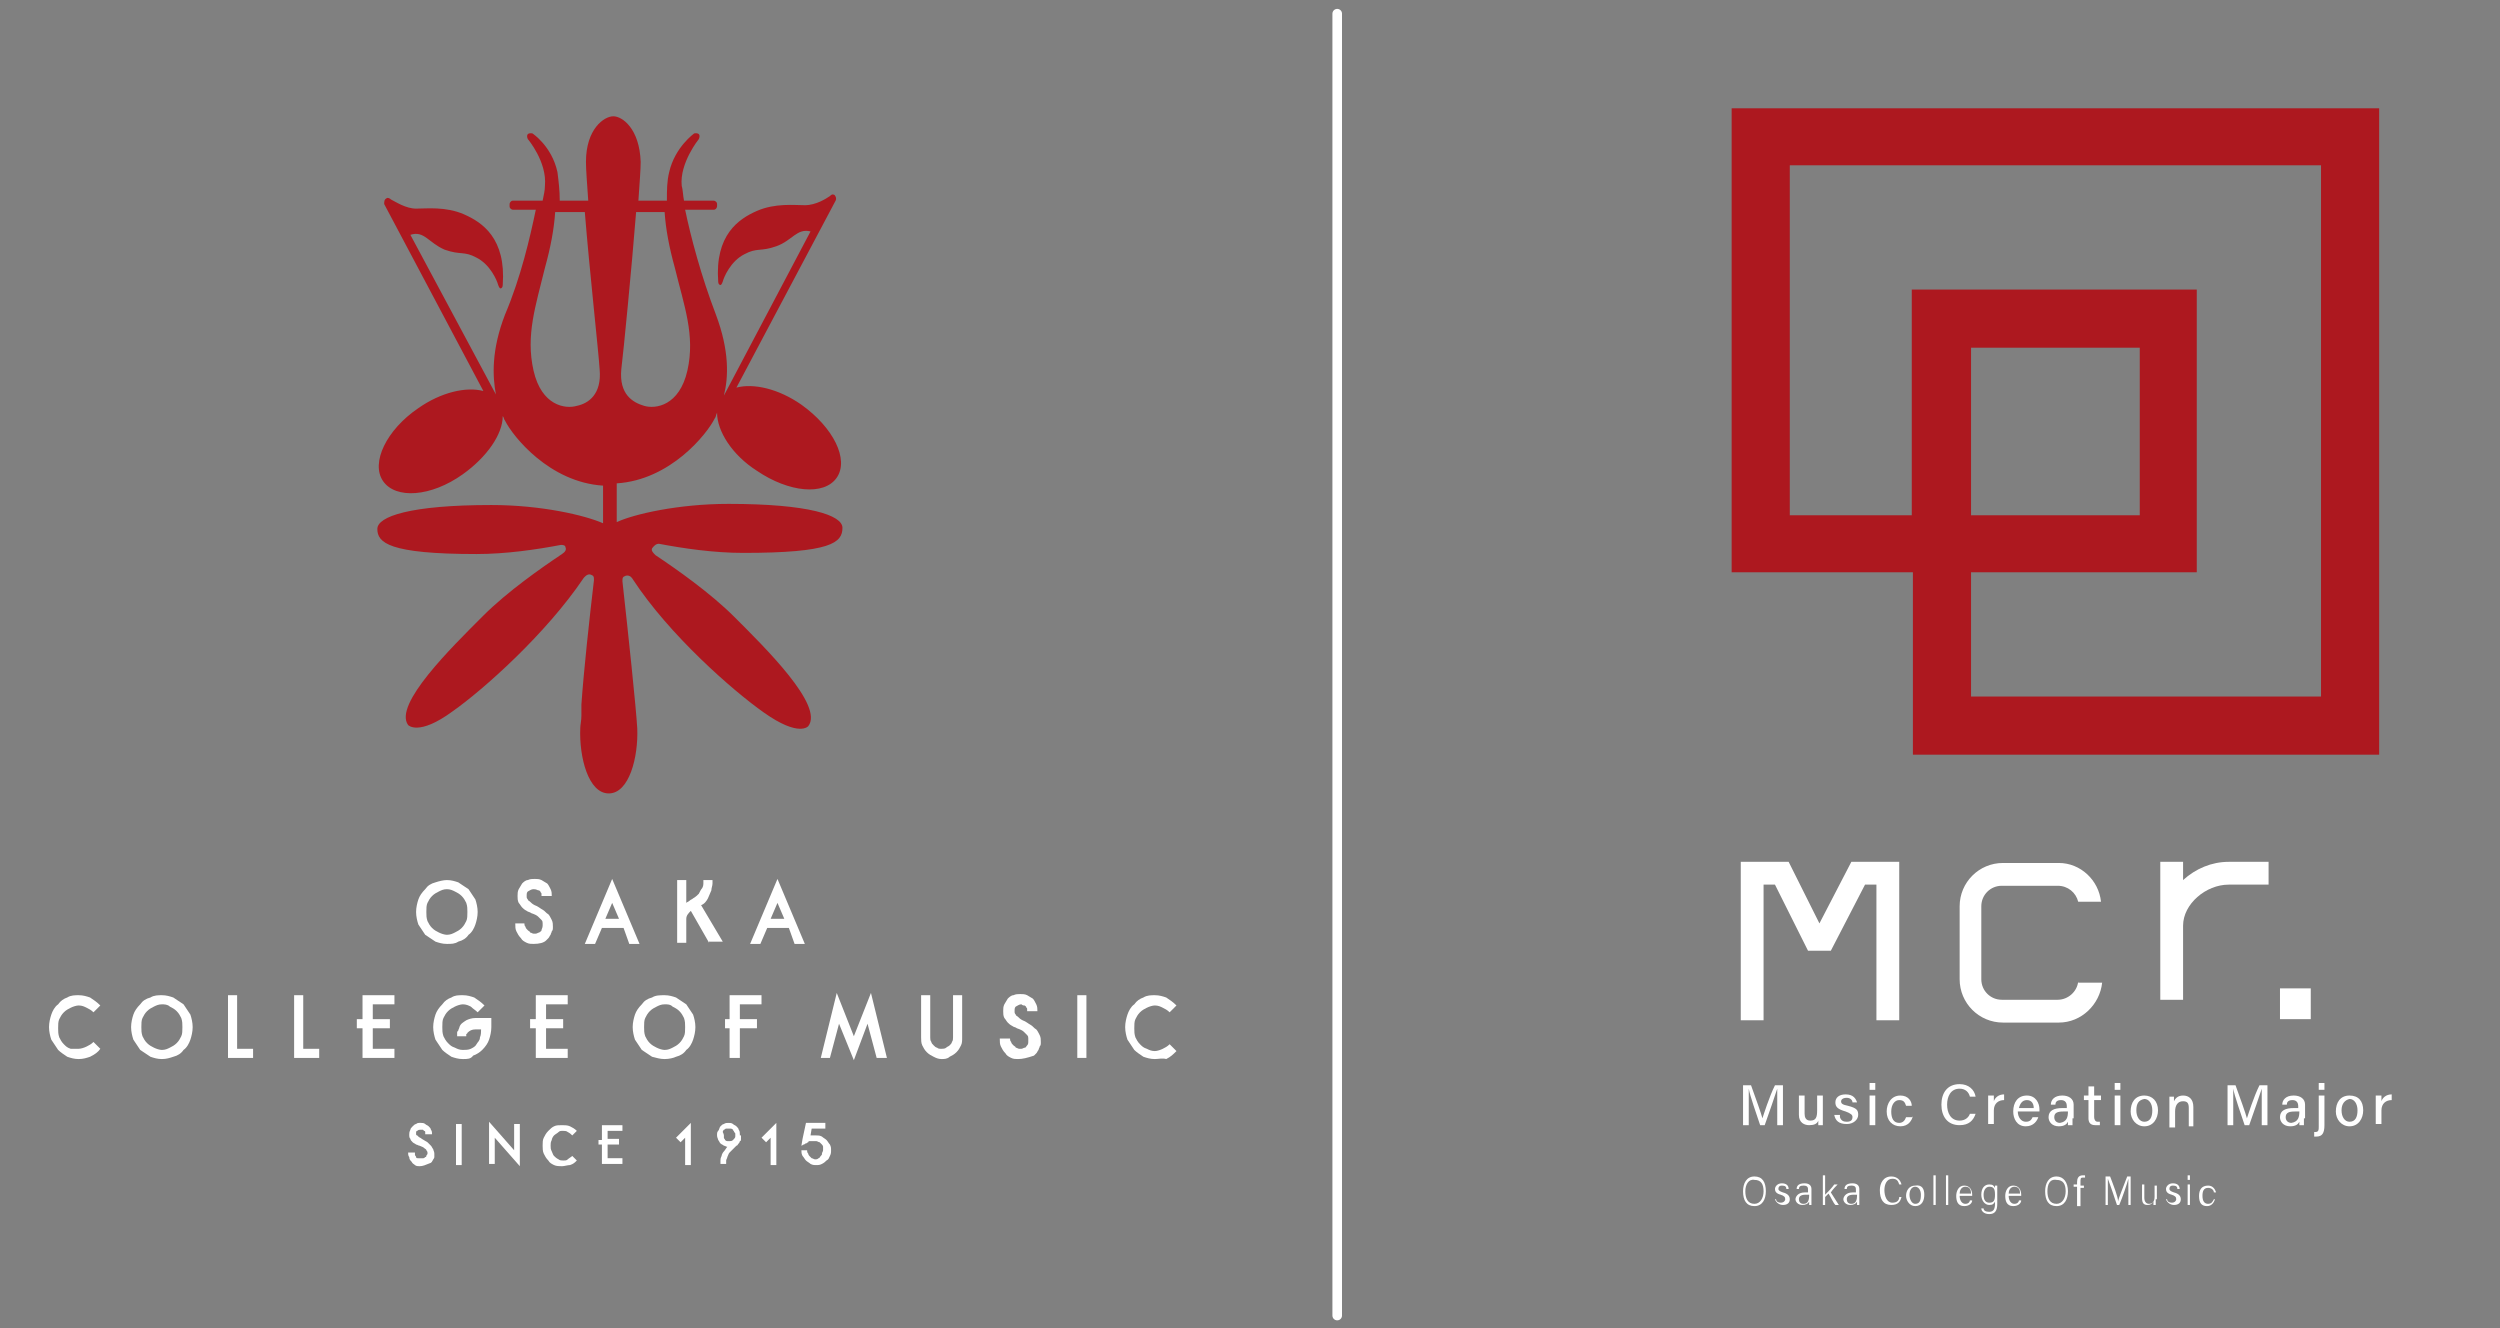 <?xml version="1.0" encoding="utf-8"?>
<!-- Generator: Adobe Illustrator 25.4.1, SVG Export Plug-In . SVG Version: 6.00 Build 0)  -->
<svg version="1.1" id="レイヤー_1" xmlns="http://www.w3.org/2000/svg" xmlns:xlink="http://www.w3.org/1999/xlink" x="0px"
	 y="0px" viewBox="0 0 219.3 116.5" style="enable-background:new 0 0 219.3 116.5;" xml:space="preserve">
<rect x="0" y="0" width="219.3" height="116.5" fill="#808080" stroke="none"/>
<style type="text/css">
	.st0{fill:#FFFFFF;}
	.st1{fill:#AD181F;}
	.st2{fill:none;stroke:#FFFFFF;stroke-width:0.841;stroke-linecap:round;stroke-miterlimit:10;}
</style>
<g>
	<g>
		<g>
			<g>
				<path class="st0" d="M39.2,82.8c-0.4,0-0.7-0.1-1-0.2c-0.3-0.2-0.6-0.4-0.9-0.6c-0.2-0.3-0.4-0.6-0.6-0.9
					c-0.1-0.3-0.2-0.7-0.2-1.1c0-0.4,0.1-0.8,0.2-1.1c0.1-0.3,0.3-0.6,0.6-0.9c0.2-0.3,0.5-0.5,0.9-0.6c0.3-0.1,0.7-0.2,1-0.2
					c0.4,0,0.7,0.1,1,0.2c0.3,0.2,0.6,0.4,0.9,0.6c0.2,0.3,0.4,0.6,0.6,0.9c0.1,0.3,0.2,0.7,0.2,1.1c0,0.4-0.1,0.8-0.2,1.1
					c-0.1,0.3-0.3,0.7-0.6,0.9c-0.2,0.3-0.5,0.5-0.9,0.6C39.9,82.8,39.6,82.8,39.2,82.8z M39.2,78c-0.3,0-0.5,0.1-0.7,0.2
					c-0.2,0.1-0.4,0.2-0.6,0.4c-0.2,0.2-0.3,0.4-0.4,0.6c-0.1,0.2-0.1,0.5-0.1,0.8c0,0.3,0,0.5,0.1,0.8c0.1,0.2,0.2,0.4,0.4,0.6
					c0.2,0.2,0.4,0.3,0.6,0.4c0.2,0.1,0.5,0.2,0.7,0.2c0.3,0,0.5-0.1,0.7-0.2c0.2-0.1,0.4-0.2,0.6-0.4c0.2-0.2,0.3-0.4,0.4-0.6
					c0.1-0.2,0.1-0.5,0.1-0.8c0-0.3,0-0.5-0.1-0.8c-0.1-0.2-0.2-0.4-0.4-0.6c-0.2-0.2-0.4-0.3-0.6-0.4C39.7,78.1,39.5,78,39.2,78z"
					/>
				<path class="st0" d="M46.8,82.8c-0.2,0-0.4,0-0.6-0.1c-0.2-0.1-0.4-0.2-0.5-0.4c-0.2-0.2-0.3-0.4-0.4-0.6
					c-0.1-0.2-0.1-0.4-0.1-0.7H46c0,0.1,0,0.2,0.1,0.3c0,0.1,0.1,0.2,0.2,0.3c0.1,0.1,0.2,0.1,0.2,0.2c0.1,0,0.2,0.1,0.3,0.1
					c0.1,0,0.2,0,0.2,0c0.1,0,0.2-0.1,0.3-0.1c0.1-0.1,0.2-0.1,0.2-0.2s0.1-0.2,0.1-0.4c0,0,0-0.1,0-0.2c0-0.1,0-0.2-0.1-0.3
					c-0.1-0.1-0.2-0.2-0.3-0.3c-0.1-0.1-0.3-0.2-0.6-0.3c-0.1-0.1-0.3-0.1-0.4-0.2c-0.2-0.1-0.3-0.2-0.4-0.3
					c-0.1-0.1-0.2-0.3-0.3-0.4c-0.1-0.2-0.1-0.4-0.1-0.6c0-0.2,0-0.4,0.1-0.6c0.1-0.2,0.2-0.3,0.3-0.5c0.1-0.1,0.3-0.3,0.5-0.3
					c0.2-0.1,0.4-0.1,0.6-0.1c0.2,0,0.4,0,0.6,0.1c0.2,0.1,0.3,0.2,0.5,0.3c0.1,0.1,0.2,0.3,0.3,0.5c0.1,0.2,0.1,0.4,0.1,0.6h-0.9
					c0-0.1,0-0.2,0-0.2c0-0.1-0.1-0.1-0.1-0.2c-0.1-0.1-0.1-0.1-0.2-0.1C47,78,46.9,78,46.8,78c-0.2,0-0.3,0.1-0.5,0.2
					c-0.1,0.1-0.1,0.2-0.1,0.4c0,0,0,0.1,0,0.1c0,0,0,0.1,0.1,0.2c0,0.1,0.1,0.1,0.2,0.2c0.1,0.1,0.2,0.2,0.4,0.3
					c0.3,0.1,0.5,0.3,0.7,0.4c0.2,0.1,0.3,0.3,0.5,0.4c0.1,0.1,0.2,0.3,0.3,0.5c0.1,0.2,0.1,0.4,0.1,0.6c0,0.2,0,0.3-0.1,0.4
					c0,0.1-0.1,0.2-0.1,0.3c-0.1,0.1-0.1,0.2-0.2,0.3c-0.1,0.1-0.1,0.1-0.2,0.2C47.7,82.7,47.3,82.8,46.8,82.8z"/>
				<path class="st0" d="M54.7,81.4h-1.9l-0.6,1.4h-0.9l2.4-5.7l2.4,5.7h-0.9L54.7,81.4z M54.3,80.6l-0.6-1.4l-0.6,1.4H54.3z"/>
				<path class="st0" d="M62.2,82.7l-1.6-2.8c-0.2,0.2-0.4,0.4-0.4,0.7c0,0.1,0,0.1,0,0.2c0,0.1,0,0.1,0,0.2v1.7h-0.8v-5.5h0.8v2
					c0.1-0.1,0.2-0.1,0.3-0.2c0.1-0.1,0.2-0.1,0.3-0.2c0.2-0.1,0.4-0.3,0.5-0.4c0.1-0.2,0.2-0.4,0.3-0.5c0.1-0.2,0.1-0.3,0.1-0.5
					c0-0.1,0-0.2,0-0.2h0.8c0,0,0,0.1,0,0.3c0,0.2-0.1,0.4-0.1,0.6c-0.1,0.2-0.2,0.5-0.3,0.7c-0.1,0.2-0.3,0.5-0.6,0.6l1.9,3.2H62.2
					z"/>
				<path class="st0" d="M69.2,81.4h-1.9l-0.6,1.4h-0.9l2.4-5.7l2.4,5.7h-0.9L69.2,81.4z M68.8,80.6l-0.6-1.4l-0.6,1.4H68.8z"/>
				<path class="st0" d="M6.9,92.9c-0.4,0-0.7-0.1-1-0.2c-0.3-0.2-0.6-0.4-0.8-0.6c-0.2-0.3-0.4-0.6-0.6-0.9
					c-0.1-0.3-0.2-0.7-0.2-1.1s0.1-0.8,0.2-1.1c0.1-0.3,0.3-0.7,0.6-0.9c0.2-0.3,0.5-0.5,0.8-0.6c0.3-0.2,0.7-0.2,1-0.2
					c0.4,0,0.7,0.1,1,0.2c0.3,0.2,0.6,0.4,0.9,0.7l-0.6,0.6c-0.2-0.2-0.4-0.3-0.6-0.4c-0.2-0.1-0.4-0.2-0.7-0.2
					c-0.2,0-0.5,0.1-0.7,0.2c-0.2,0.1-0.4,0.2-0.6,0.4c-0.2,0.2-0.3,0.4-0.4,0.6c-0.1,0.2-0.1,0.5-0.1,0.8s0,0.5,0.1,0.8
					c0.1,0.2,0.2,0.4,0.4,0.6c0.2,0.2,0.3,0.3,0.6,0.4C6.4,92,6.6,92,6.9,92c0.2,0,0.5-0.1,0.7-0.2c0.2-0.1,0.4-0.2,0.6-0.4L8.8,92
					c-0.2,0.3-0.5,0.5-0.9,0.7C7.6,92.8,7.3,92.9,6.9,92.9z"/>
				<path class="st0" d="M14.2,92.9c-0.4,0-0.7-0.1-1-0.2c-0.3-0.2-0.6-0.4-0.9-0.6c-0.2-0.3-0.4-0.6-0.6-0.9
					c-0.1-0.3-0.2-0.7-0.2-1.1c0-0.4,0.1-0.8,0.2-1.1c0.1-0.3,0.3-0.6,0.6-0.9c0.2-0.3,0.5-0.5,0.9-0.6c0.3-0.2,0.7-0.2,1-0.2
					c0.4,0,0.7,0.1,1,0.2c0.3,0.2,0.6,0.4,0.9,0.6c0.2,0.3,0.4,0.6,0.6,0.9c0.1,0.3,0.2,0.7,0.2,1.1c0,0.4-0.1,0.8-0.2,1.1
					c-0.1,0.3-0.3,0.7-0.6,0.9c-0.2,0.3-0.5,0.5-0.9,0.6C14.9,92.8,14.6,92.9,14.2,92.9z M14.2,88.1c-0.3,0-0.5,0.1-0.7,0.2
					c-0.2,0.1-0.4,0.2-0.6,0.4c-0.2,0.2-0.3,0.4-0.4,0.6c-0.1,0.2-0.1,0.5-0.1,0.8c0,0.3,0,0.5,0.1,0.8c0.1,0.2,0.2,0.4,0.4,0.6
					c0.2,0.2,0.4,0.3,0.6,0.4c0.2,0.1,0.5,0.2,0.7,0.2c0.3,0,0.5-0.1,0.7-0.2c0.2-0.1,0.4-0.2,0.6-0.4c0.2-0.2,0.3-0.4,0.4-0.6
					c0.1-0.2,0.1-0.5,0.1-0.8c0-0.3,0-0.5-0.1-0.8c-0.1-0.2-0.2-0.4-0.4-0.6c-0.2-0.2-0.4-0.3-0.6-0.4
					C14.7,88.1,14.4,88.1,14.2,88.1z"/>
				<path class="st0" d="M20,92.8v-5.5h0.8V92h1.4v0.8H20z"/>
				<path class="st0" d="M25.8,92.8v-5.5h0.8V92H28v0.8H25.8z"/>
				<path class="st0" d="M32.7,88.1v1.3h1.5v0.8h-1.5V92h1.9v0.8h-2.8v-2.6h-0.5v-0.8h0.5v-2.1h2.8v0.8H32.7z"/>
				<path class="st0" d="M40.6,92.9c-0.4,0-0.7-0.1-1-0.2c-0.3-0.2-0.6-0.4-0.8-0.6c-0.2-0.3-0.4-0.6-0.6-0.9
					c-0.1-0.3-0.2-0.7-0.2-1.1c0-0.4,0.1-0.8,0.2-1.1c0.1-0.3,0.3-0.6,0.6-0.9c0.2-0.3,0.5-0.5,0.8-0.6c0.3-0.2,0.6-0.2,1-0.2
					c0.4,0,0.7,0.1,1,0.2c0.3,0.2,0.6,0.4,0.9,0.7l-0.6,0.6c-0.2-0.2-0.4-0.3-0.6-0.5c-0.2-0.1-0.4-0.2-0.7-0.2
					c-0.2,0-0.5,0.1-0.7,0.2c-0.2,0.1-0.4,0.2-0.6,0.4c-0.2,0.2-0.3,0.4-0.4,0.6c-0.1,0.2-0.1,0.5-0.1,0.8c0,0.3,0,0.5,0.1,0.8
					c0.1,0.2,0.2,0.4,0.4,0.6c0.2,0.2,0.3,0.3,0.6,0.4c0.2,0.1,0.4,0.2,0.7,0.2c0.2,0,0.5,0,0.7-0.1c0.2-0.1,0.4-0.2,0.5-0.4
					c0.1-0.2,0.3-0.3,0.3-0.6c0.1-0.2,0.1-0.5,0.1-0.7h-0.5c-0.3,0-0.5,0.1-0.7,0.3c0,0,0,0.1-0.1,0.1c0,0,0,0.1,0,0.1
					c0,0,0,0.1,0,0.1l-0.8,0c0,0,0,0,0-0.1c0-0.1,0-0.1,0-0.2c0-0.1,0-0.1,0.1-0.2c0-0.1,0.1-0.2,0.1-0.3c0.1-0.3,0.3-0.4,0.6-0.6
					c0.2-0.1,0.5-0.2,0.8-0.2h1.4v0.8c0,0.4-0.1,0.8-0.2,1.1c-0.1,0.3-0.3,0.6-0.6,0.9c-0.2,0.2-0.5,0.4-0.8,0.5
					C41.3,92.9,41,92.9,40.6,92.9z"/>
				<path class="st0" d="M47.9,88.1v1.3h1.5v0.8h-1.5V92h1.9v0.8H47v-2.6h-0.5v-0.8H47v-2.1h2.8v0.8H47.9z"/>
				<path class="st0" d="M58.3,92.9c-0.4,0-0.7-0.1-1.1-0.2c-0.3-0.2-0.6-0.4-0.9-0.6c-0.2-0.3-0.4-0.6-0.6-0.9
					c-0.1-0.3-0.2-0.7-0.2-1.1c0-0.4,0.1-0.8,0.2-1.1c0.1-0.3,0.3-0.6,0.6-0.9c0.2-0.3,0.5-0.5,0.9-0.6c0.3-0.2,0.7-0.2,1.1-0.2
					c0.4,0,0.7,0.1,1,0.2c0.3,0.2,0.6,0.4,0.9,0.6c0.2,0.3,0.4,0.6,0.6,0.9c0.1,0.3,0.2,0.7,0.2,1.1c0,0.4-0.1,0.8-0.2,1.1
					c-0.1,0.3-0.3,0.7-0.6,0.9c-0.2,0.3-0.5,0.5-0.9,0.6C59.1,92.8,58.7,92.9,58.3,92.9z M58.3,88.1c-0.3,0-0.5,0.1-0.7,0.2
					c-0.2,0.1-0.4,0.2-0.6,0.4c-0.2,0.2-0.3,0.4-0.4,0.6c-0.1,0.2-0.1,0.5-0.1,0.8c0,0.3,0,0.5,0.1,0.8c0.1,0.2,0.2,0.4,0.4,0.6
					c0.2,0.2,0.4,0.3,0.6,0.4c0.2,0.1,0.5,0.2,0.7,0.2c0.3,0,0.5-0.1,0.7-0.2c0.2-0.1,0.4-0.2,0.6-0.4c0.2-0.2,0.3-0.4,0.4-0.6
					c0.1-0.2,0.1-0.5,0.1-0.8c0-0.3,0-0.5-0.1-0.8c-0.1-0.2-0.2-0.4-0.4-0.6c-0.2-0.2-0.4-0.3-0.6-0.4
					C58.8,88.1,58.6,88.1,58.3,88.1z"/>
				<path class="st0" d="M64.9,88.1v1.3h1.5v0.8h-1.5v2.6H64v-2.6h-0.4v-0.8H64v-2.1h2.8v0.8H64.9z"/>
				<path class="st0" d="M73.6,89.8l-0.8,3H72l1.4-5.7l1.5,3.8l1.5-3.8l1.4,5.7h-0.9l-0.8-3L74.9,93L73.6,89.8z"/>
				<path class="st0" d="M82.6,92.9c-0.3,0-0.5-0.1-0.7-0.2c-0.2-0.1-0.4-0.2-0.6-0.4c-0.2-0.2-0.3-0.4-0.4-0.6
					c-0.1-0.2-0.1-0.5-0.1-0.7v-3.7h0.8V91c0,0.1,0,0.3,0.1,0.4c0,0.1,0.1,0.2,0.2,0.3c0.1,0.1,0.2,0.2,0.3,0.2
					c0.1,0.1,0.2,0.1,0.4,0.1c0.1,0,0.3,0,0.4-0.1c0.1-0.1,0.2-0.1,0.3-0.2c0.1-0.1,0.2-0.2,0.2-0.3c0.1-0.1,0.1-0.3,0.1-0.4v-3.7
					h0.8V91c0,0.3,0,0.5-0.1,0.7c-0.1,0.2-0.2,0.4-0.4,0.6c-0.2,0.2-0.4,0.3-0.6,0.4C83.1,92.9,82.8,92.9,82.6,92.9z"/>
				<path class="st0" d="M89.3,92.9c-0.2,0-0.4,0-0.6-0.1c-0.2-0.1-0.4-0.2-0.5-0.4c-0.2-0.2-0.3-0.4-0.4-0.6
					c-0.1-0.2-0.1-0.4-0.1-0.7h0.9c0,0.1,0,0.2,0.1,0.3c0,0.1,0.1,0.2,0.2,0.3c0.1,0.1,0.2,0.1,0.2,0.2c0.1,0,0.2,0.1,0.3,0.1
					c0.1,0,0.2,0,0.2,0c0.1,0,0.2-0.1,0.3-0.1s0.1-0.1,0.2-0.2c0.1-0.1,0.1-0.2,0.1-0.4c0,0,0-0.1,0-0.2c0-0.1,0-0.2-0.1-0.3
					c-0.1-0.1-0.2-0.2-0.3-0.3c-0.1-0.1-0.3-0.2-0.6-0.3c-0.1-0.1-0.3-0.1-0.4-0.2c-0.2-0.1-0.3-0.2-0.4-0.3
					c-0.1-0.1-0.2-0.3-0.3-0.4c-0.1-0.2-0.1-0.4-0.1-0.6c0-0.2,0-0.4,0.1-0.6c0.1-0.2,0.2-0.3,0.3-0.5c0.1-0.1,0.3-0.3,0.5-0.3
					c0.2-0.1,0.4-0.1,0.6-0.1c0.2,0,0.4,0,0.6,0.1c0.2,0.1,0.3,0.2,0.5,0.3c0.1,0.1,0.2,0.3,0.3,0.5c0.1,0.2,0.1,0.4,0.1,0.6h-0.9
					c0-0.1,0-0.2,0-0.2c0-0.1-0.1-0.1-0.1-0.2c-0.1-0.1-0.1-0.1-0.2-0.1c-0.1,0-0.2-0.1-0.2-0.1c-0.2,0-0.3,0.1-0.5,0.2
					c-0.1,0.1-0.1,0.2-0.1,0.4c0,0,0,0.1,0,0.1c0,0,0,0.1,0.1,0.2c0,0.1,0.1,0.1,0.2,0.2c0.1,0.1,0.2,0.2,0.4,0.3
					c0.3,0.1,0.5,0.3,0.7,0.4c0.2,0.1,0.3,0.3,0.5,0.4c0.1,0.1,0.2,0.3,0.3,0.5c0.1,0.2,0.1,0.4,0.1,0.6c0,0.2,0,0.3-0.1,0.4
					c0,0.1-0.1,0.2-0.1,0.3c-0.1,0.1-0.1,0.2-0.2,0.3c-0.1,0.1-0.1,0.1-0.2,0.2C90.1,92.8,89.7,92.9,89.3,92.9z"/>
				<path class="st0" d="M94.5,92.8v-5.5h0.8v5.5H94.5z"/>
				<path class="st0" d="M101.3,92.9c-0.4,0-0.7-0.1-1-0.2c-0.3-0.2-0.6-0.4-0.8-0.6c-0.2-0.3-0.4-0.6-0.6-0.9
					c-0.1-0.3-0.2-0.7-0.2-1.1s0.1-0.8,0.2-1.1c0.1-0.3,0.3-0.7,0.6-0.9c0.2-0.3,0.5-0.5,0.8-0.6c0.3-0.2,0.7-0.2,1-0.2
					c0.4,0,0.7,0.1,1,0.2c0.3,0.2,0.6,0.4,0.9,0.7l-0.6,0.6c-0.2-0.2-0.4-0.3-0.6-0.4c-0.2-0.1-0.4-0.2-0.7-0.2
					c-0.2,0-0.5,0.1-0.7,0.2c-0.2,0.1-0.4,0.2-0.6,0.4c-0.2,0.2-0.3,0.4-0.4,0.6c-0.1,0.2-0.1,0.5-0.1,0.8s0,0.5,0.1,0.8
					c0.1,0.2,0.2,0.4,0.4,0.6c0.2,0.2,0.3,0.3,0.6,0.4c0.2,0.1,0.4,0.2,0.7,0.2c0.2,0,0.5-0.1,0.7-0.2c0.2-0.1,0.4-0.2,0.6-0.4
					l0.6,0.6c-0.3,0.3-0.5,0.5-0.9,0.7C102,92.8,101.6,92.9,101.3,92.9z"/>
			</g>
		</g>
		<g>
			<g>
				<path class="st0" d="M36.8,102.3c-0.1,0-0.3,0-0.4-0.1c-0.1-0.1-0.2-0.1-0.3-0.3c-0.1-0.1-0.2-0.2-0.2-0.4
					c-0.1-0.1-0.1-0.3-0.1-0.4h0.6c0,0.1,0,0.2,0,0.2c0,0.1,0.1,0.1,0.1,0.2c0,0.1,0.1,0.1,0.2,0.1c0.1,0,0.1,0,0.2,0
					c0,0,0.1,0,0.2,0c0.1,0,0.1,0,0.2-0.1c0.1,0,0.1-0.1,0.1-0.1c0-0.1,0.1-0.1,0.1-0.2c0,0,0-0.1,0-0.1c0,0,0-0.1-0.1-0.2
					c0-0.1-0.1-0.1-0.2-0.2c-0.1-0.1-0.2-0.1-0.4-0.2c-0.1,0-0.2-0.1-0.3-0.1c-0.1-0.1-0.2-0.1-0.3-0.2c-0.1-0.1-0.2-0.2-0.2-0.3
					c-0.1-0.1-0.1-0.2-0.1-0.4c0-0.1,0-0.2,0.1-0.4c0-0.1,0.1-0.2,0.2-0.3c0.1-0.1,0.2-0.2,0.3-0.2c0.1-0.1,0.2-0.1,0.4-0.1
					c0.1,0,0.3,0,0.4,0.1c0.1,0.1,0.2,0.1,0.3,0.2c0.1,0.1,0.2,0.2,0.2,0.3c0.1,0.1,0.1,0.3,0.1,0.4h-0.6c0-0.1,0-0.1,0-0.2
					c0,0,0-0.1-0.1-0.1c0,0-0.1-0.1-0.1-0.1c0,0-0.1,0-0.2,0c-0.1,0-0.2,0-0.3,0.1c-0.1,0-0.1,0.1-0.1,0.2c0,0,0,0,0,0.1
					c0,0,0,0.1,0.1,0.1c0,0,0.1,0.1,0.1,0.1c0.1,0.1,0.2,0.1,0.3,0.2c0.2,0.1,0.3,0.2,0.5,0.3c0.1,0.1,0.2,0.2,0.3,0.3
					c0.1,0.1,0.1,0.2,0.2,0.3c0,0.1,0.1,0.2,0.1,0.4c0,0.1,0,0.2,0,0.3c0,0.1-0.1,0.2-0.1,0.2c0,0.1-0.1,0.1-0.1,0.2
					c0,0-0.1,0.1-0.1,0.1C37.3,102.2,37.1,102.3,36.8,102.3z"/>
				<path class="st0" d="M40,102.2v-3.6h0.5v3.6H40z"/>
				<path class="st0" d="M43.4,99.8v2.3h-0.5v-3.7l2.2,2.5v-2.3h0.5v3.7L43.4,99.8z"/>
				<path class="st0" d="M49.3,102.3c-0.2,0-0.5,0-0.7-0.1c-0.2-0.1-0.4-0.2-0.5-0.4c-0.2-0.2-0.3-0.4-0.4-0.6
					c-0.1-0.2-0.1-0.5-0.1-0.7c0-0.3,0-0.5,0.1-0.7c0.1-0.2,0.2-0.4,0.4-0.6c0.2-0.2,0.3-0.3,0.5-0.4c0.2-0.1,0.4-0.1,0.7-0.1
					c0.2,0,0.5,0,0.7,0.1c0.2,0.1,0.4,0.2,0.6,0.4l-0.4,0.4c-0.1-0.1-0.2-0.2-0.4-0.3c-0.1-0.1-0.3-0.1-0.4-0.1
					c-0.2,0-0.3,0-0.4,0.1c-0.1,0.1-0.3,0.2-0.4,0.3c-0.1,0.1-0.2,0.3-0.2,0.4c-0.1,0.2-0.1,0.3-0.1,0.5c0,0.2,0,0.3,0.1,0.5
					c0.1,0.2,0.1,0.3,0.2,0.4c0.1,0.1,0.2,0.2,0.4,0.3c0.1,0.1,0.3,0.1,0.4,0.1c0.2,0,0.3,0,0.4-0.1c0.1-0.1,0.3-0.2,0.4-0.3
					l0.4,0.4c-0.2,0.2-0.3,0.3-0.6,0.4C49.8,102.2,49.5,102.3,49.3,102.3z"/>
				<path class="st0" d="M53.3,99.1v0.8h1v0.5h-1v1.2h1.3v0.5h-1.8v-1.7h-0.3V100h0.3v-1.3h1.8v0.5H53.3z"/>
				<path class="st0" d="M60.1,102.2v-2.4l-0.4,0.4l-0.4-0.4l1.3-1.3v3.7H60.1z"/>
				<path class="st0" d="M65,99.6c0,0.1,0,0.2,0,0.3c0,0.1,0,0.2-0.1,0.2c0,0.1-0.1,0.2-0.1,0.2c-0.1,0.1-0.1,0.2-0.2,0.2
					c-0.1,0.1-0.2,0.2-0.3,0.3c-0.1,0.1-0.2,0.2-0.3,0.3c-0.1,0.1-0.1,0.2-0.2,0.4c0,0.1-0.1,0.2-0.1,0.3c0,0.1,0,0.2,0,0.3h-0.5
					c0-0.1,0-0.2,0-0.3c0-0.1,0-0.2,0.1-0.4c0-0.1,0.1-0.3,0.2-0.4c0.1-0.1,0.2-0.3,0.3-0.4c-0.1,0-0.2-0.1-0.3-0.1
					c-0.1-0.1-0.2-0.1-0.3-0.2c-0.1-0.1-0.1-0.2-0.2-0.3c0-0.1-0.1-0.2-0.1-0.4c0-0.2,0-0.3,0.1-0.4c0.1-0.1,0.1-0.3,0.2-0.4
					c0.1-0.1,0.2-0.2,0.3-0.2c0.1-0.1,0.3-0.1,0.4-0.1c0.1,0,0.3,0,0.4,0.1c0.1,0.1,0.2,0.1,0.3,0.2c0.1,0.1,0.2,0.2,0.2,0.3
					c0.1,0.1,0.1,0.3,0.1,0.4h0V99.6L65,99.6z M63.5,99.6c0,0.1,0,0.1,0,0.2c0,0.1,0.1,0.1,0.1,0.2c0,0,0.1,0.1,0.2,0.1
					c0.1,0,0.1,0,0.2,0c0.1,0,0.2,0,0.3-0.1c0.1-0.1,0.2-0.2,0.2-0.3c0-0.1,0-0.1,0-0.2c0-0.1,0-0.1-0.1-0.2c0-0.1-0.1-0.1-0.1-0.2
					c0,0-0.1-0.1-0.2-0.1c-0.1,0-0.1,0-0.2,0c-0.1,0-0.1,0-0.2,0c-0.1,0-0.1,0.1-0.2,0.1c0,0-0.1,0.1-0.1,0.2
					C63.5,99.5,63.5,99.6,63.5,99.6z"/>
				<path class="st0" d="M67.6,102.2v-2.4l-0.4,0.4l-0.4-0.4l1.3-1.3v3.7H67.6z"/>
				<path class="st0" d="M71.6,102.2c-0.2,0-0.3,0-0.5-0.1c-0.1-0.1-0.3-0.2-0.4-0.3c-0.1-0.1-0.2-0.3-0.3-0.4
					c-0.1-0.2-0.1-0.3-0.1-0.5h0.5c0,0.1,0,0.2,0.1,0.3c0,0.1,0.1,0.2,0.1,0.2c0.1,0.1,0.1,0.1,0.2,0.2c0.1,0,0.2,0.1,0.3,0.1
					c0.1,0,0.2,0,0.3-0.1c0.1,0,0.1-0.1,0.2-0.2c0.1-0.1,0.1-0.1,0.1-0.2c0-0.1,0.1-0.2,0.1-0.3c0-0.1,0-0.2,0-0.3
					c0-0.1-0.1-0.2-0.1-0.2c-0.1-0.1-0.1-0.1-0.2-0.2c-0.1,0-0.2-0.1-0.3-0.1c-0.1,0-0.2,0-0.3,0c-0.1,0-0.1,0-0.2,0
					c-0.1,0-0.1,0-0.1,0c0,0-0.1,0-0.1,0.1c-0.1,0-0.1,0.1-0.2,0.1c-0.1,0-0.1,0.1-0.2,0.1c-0.1,0-0.1,0.1-0.2,0.1l0.1-0.6l0.3-1.4
					h1.7v0.5h-1.2l-0.1,0.6c0.1,0,0.1,0,0.2,0c0.1,0,0.2,0,0.3,0c0.2,0,0.3,0,0.5,0.1c0.1,0.1,0.3,0.2,0.4,0.3
					c0.1,0.1,0.2,0.3,0.3,0.4c0.1,0.2,0.1,0.3,0.1,0.5c0,0.2,0,0.3-0.1,0.5c-0.1,0.2-0.1,0.3-0.3,0.4c-0.1,0.1-0.2,0.2-0.4,0.3
					C71.9,102.2,71.8,102.2,71.6,102.2z"/>
			</g>
		</g>
	</g>
	<path class="st1" d="M57.8,47.7c2.1,0.4,4.8,0.8,7.4,0.8c7.7,0,8.7-0.9,8.7-2.2c0-1.1-2.9-2.1-10-2.1c-4.4,0-8.3,0.9-9.8,1.6v-3.4
		c4.7-0.3,7.9-4.3,8.6-5.7c0.1-0.1,0.1-0.3,0.2-0.5c0,1.6,1.3,3.7,3.5,5.1c2.8,1.9,5.9,2.2,7,0.6c1.1-1.6-0.3-4.4-3.1-6.4
		c-2-1.4-4.2-1.9-5.7-1.5l8.7-16.4c0.1-0.2,0-0.4-0.1-0.5c-0.2-0.1-0.3,0-0.4,0.1c-0.3,0.2-1.2,0.8-2.2,0.8c-0.9,0-2.6-0.2-4.2,0.5
		c-1.6,0.7-3.7,2.1-3.4,6.2c0,0.2,0.1,0.3,0.2,0.3c0.1,0,0.2-0.3,0.2-0.3c0.1-0.4,0.7-1.8,1.9-2.4c1.1-0.6,1.4-0.2,2.8-0.7
		c1.4-0.5,1.8-1.6,3-1.3l-7.6,14.4c0.4-1.6,0.5-3.9-0.7-7.1c-1.3-3.4-2.2-6.8-2.7-9.2h2.5c0.2,0,0.3-0.2,0.3-0.3v-0.2
		c0-0.2-0.2-0.3-0.3-0.3h-2.6c-0.1-0.5-0.1-1-0.2-1.3c-0.2-2,1.5-4.1,1.5-4.1s0.3-0.6-0.4-0.5c0,0-1.7,1.2-2.2,3.4
		c-0.2,0.8-0.2,1.6-0.2,2.5h-2.5c0.1-1.5,0.2-2.7,0.2-3.4c-0.1-2.9-1.6-4-2.4-4h0c-0.8,0-2.4,1.1-2.4,4c0,0.7,0.1,1.9,0.2,3.4h-2.5
		c0-0.9-0.1-1.7-0.2-2.5c-0.5-2.3-2.2-3.4-2.2-3.4c-0.7-0.1-0.4,0.5-0.4,0.5s1.7,2,1.5,4.1c0,0.4-0.1,0.8-0.2,1.3h-2.6
		c-0.2,0-0.3,0.2-0.3,0.3v0.2c0,0.2,0.2,0.3,0.3,0.3H47c-0.5,2.4-1.3,5.9-2.7,9.2c-1.2,3.1-1.1,5.4-0.8,7L36,20.6
		c1.2-0.4,1.6,0.7,3,1.3c1.4,0.5,1.7,0.1,2.8,0.7c1.2,0.6,1.8,2,1.9,2.4c0,0,0.1,0.3,0.2,0.3c0.1,0,0.2-0.1,0.2-0.3
		c0.3-4.1-1.8-5.5-3.4-6.2c-1.6-0.7-3.3-0.5-4.2-0.5c-0.9,0-1.8-0.6-2.2-0.8c-0.1-0.1-0.3-0.2-0.4-0.1c-0.2,0.1-0.2,0.3-0.2,0.5
		l8.7,16.4c-1.5-0.4-3.7,0.1-5.7,1.5c-2.8,1.9-4.2,4.8-3.1,6.4c1.1,1.6,4.2,1.4,7-0.6c2.1-1.5,3.5-3.5,3.5-5.1
		c0.1,0.1,0.1,0.3,0.2,0.4c0.7,1.4,3.9,5.4,8.6,5.7v3.3c-1.6-0.7-5.4-1.6-9.8-1.6c-7.1,0-10,1-10,2.1c0,1.2,1,2.2,8.7,2.2
		c2.6,0,5.3-0.4,7.4-0.8c0.1,0,0.4,0,0.4,0.2c0.1,0.2,0,0.4-0.3,0.6h0c-1.8,1.2-4.8,3.3-6.9,5.4c-2.8,2.8-7.9,7.8-6.6,9.6
		c0,0,0.9,1,3.9-1.2c2.7-1.9,8.2-6.8,11.5-11.7v0c0,0,0.3-0.4,0.6-0.3c0.3,0.1,0.3,0.2,0.3,0.5c-0.4,3.4-0.9,8-1.1,10.9
		c0,0.2,0,0.4,0,0.5c0,0.2,0,0.3,0,0.5c0,0.4-0.1,0.8-0.1,1.1c-0.1,2.5,0.7,5.7,2.5,5.7c1.8,0,2.6-3.2,2.5-5.7
		c-0.1-1.8-0.8-8.4-1.3-12.9c0-0.3,0-0.4,0.3-0.5c0.4-0.1,0.6,0.3,0.6,0.3v0c3.2,4.9,8.8,9.8,11.5,11.7c3.1,2.2,3.9,1.2,3.9,1.2
		c1.4-1.8-3.8-6.9-6.5-9.6c-2.1-2.1-5.1-4.2-6.9-5.4h0c-0.2-0.2-0.4-0.4-0.3-0.6C57.5,47.7,57.7,47.7,57.8,47.7z M58.3,18.6
		c0.1,1.5,0.4,3.1,0.9,4.9c0.8,3.3,1.8,5.9,1.1,9c-0.7,3.1-2.8,3.4-3.8,3.1c-1-0.3-2.2-1-2-3.2c0.2-1.6,0.9-8.8,1.3-13.8H58.3z
		 M50.6,35.6c-1,0.3-3.1,0-3.8-3.1c-0.7-3.1,0.2-5.7,1-9c0.5-1.8,0.8-3.4,0.9-4.9h2.6c0.4,5,1.2,12.2,1.3,13.8
		C52.8,34.6,51.6,35.4,50.6,35.6z"/>
</g>
<line class="st2" x1="117.3" y1="1.2" x2="117.3" y2="115.4"/>
<g>
	<path class="st1" d="M151.9,50.2h15.9l0,16h40.9V9.5h-56.8V50.2z M172.9,45.2l0-14.7h14.8v14.7H172.9z M203.6,14.5v46.6h-30.7V50.2
		h19.8V25.4h-25v19.8H157V14.5H203.6z"/>
	<g>
		<path class="st0" d="M155.9,97.2c0-0.7,0-1.3,0-1.7h0c-0.2,0.6-0.7,2.1-1.1,3.2h-0.4c-0.3-0.9-0.9-2.6-1-3.2h0c0,0.4,0,1.2,0,1.8
			v1.4h-0.5v-3.5h0.7c0.4,1.1,0.9,2.5,1,2.9h0c0.1-0.3,0.6-1.9,1.1-2.9h0.7v3.5h-0.5V97.2z"/>
		<path class="st0" d="M159.9,98c0,0.2,0,0.6,0,0.7h-0.4c0-0.1,0-0.2,0-0.4c-0.1,0.3-0.4,0.4-0.8,0.4c-0.4,0-0.9-0.2-0.9-0.9v-1.7
			h0.5v1.6c0,0.3,0.1,0.6,0.5,0.6c0.5,0,0.6-0.3,0.6-0.9v-1.3h0.5V98z"/>
		<path class="st0" d="M161.4,98c0.1,0.3,0.3,0.4,0.6,0.4c0.4,0,0.5-0.2,0.5-0.4c0-0.2-0.1-0.3-0.6-0.5c-0.7-0.2-0.9-0.4-0.9-0.8
			c0-0.4,0.3-0.7,0.9-0.7c0.7,0,0.9,0.4,1,0.7h-0.4c0-0.2-0.2-0.4-0.5-0.4c-0.4,0-0.5,0.2-0.5,0.3c0,0.2,0.1,0.3,0.6,0.4
			c0.8,0.2,0.9,0.4,0.9,0.8c0,0.4-0.4,0.8-1,0.8c-0.7,0-1-0.3-1.1-0.8H161.4z"/>
		<path class="st0" d="M164,95h0.5v0.6H164V95z M164,96.1h0.5v2.6H164V96.1z"/>
		<path class="st0" d="M167.8,97.9c-0.1,0.4-0.4,0.9-1.1,0.9c-0.7,0-1.2-0.5-1.2-1.3c0-0.7,0.4-1.4,1.2-1.4c0.7,0,1,0.5,1,0.9h-0.5
			c-0.1-0.3-0.2-0.5-0.6-0.5c-0.4,0-0.7,0.4-0.7,1c0,0.6,0.2,1,0.7,1c0.3,0,0.5-0.2,0.6-0.5H167.8z"/>
		<path class="st0" d="M173.3,97.7c-0.2,0.6-0.6,1-1.4,1c-1.1,0-1.6-0.8-1.6-1.8c0-1,0.5-1.8,1.6-1.8c0.8,0,1.3,0.5,1.4,1.1h-0.5
			c-0.1-0.4-0.4-0.7-0.9-0.7c-0.8,0-1.1,0.7-1.1,1.4c0,0.7,0.3,1.4,1.1,1.4c0.5,0,0.8-0.3,0.9-0.6H173.3z"/>
		<path class="st0" d="M174.4,96.8c0-0.4,0-0.6,0-0.7h0.5c0,0.1,0,0.3,0,0.5c0.1-0.3,0.4-0.6,0.9-0.6v0.5c-0.5,0-0.9,0.3-0.9,0.9
			v1.2h-0.5V96.8z"/>
		<path class="st0" d="M177,97.5c0,0.5,0.3,0.9,0.7,0.9c0.4,0,0.5-0.2,0.6-0.4h0.5c-0.1,0.3-0.4,0.8-1.1,0.8c-0.8,0-1.1-0.7-1.1-1.3
			c0-0.8,0.4-1.4,1.2-1.4c0.8,0,1.1,0.7,1.1,1.2c0,0.1,0,0.1,0,0.2H177z M178.4,97.2c0-0.4-0.2-0.7-0.6-0.7c-0.4,0-0.6,0.3-0.7,0.7
			H178.4z"/>
		<path class="st0" d="M181.8,98.1c0,0.2,0,0.5,0,0.6h-0.4c0-0.1,0-0.2,0-0.3c-0.1,0.2-0.3,0.4-0.8,0.4c-0.6,0-0.9-0.4-0.9-0.8
			c0-0.6,0.5-0.8,1.2-0.8c0.2,0,0.3,0,0.4,0v-0.2c0-0.2-0.1-0.5-0.5-0.5c-0.4,0-0.5,0.2-0.5,0.4h-0.4c0-0.4,0.3-0.8,1-0.8
			c0.6,0,1,0.3,1,0.8V98.1z M181.4,97.5c-0.1,0-0.3,0-0.4,0c-0.5,0-0.8,0.1-0.8,0.5c0,0.3,0.2,0.5,0.5,0.5
			C181.3,98.4,181.4,98,181.4,97.5L181.4,97.5z"/>
		<path class="st0" d="M182.8,96.1h0.4v-0.8h0.5v0.8h0.6v0.4h-0.6V98c0,0.2,0.1,0.4,0.3,0.4c0.1,0,0.1,0,0.2,0v0.3
			c-0.1,0-0.3,0-0.4,0c-0.4,0-0.6-0.2-0.6-0.6v-1.6h-0.4V96.1z"/>
		<path class="st0" d="M185.5,95h0.5v0.6h-0.5V95z M185.5,96.1h0.5v2.6h-0.5V96.1z"/>
		<path class="st0" d="M189.3,97.4c0,0.7-0.4,1.4-1.2,1.4c-0.7,0-1.2-0.6-1.2-1.3c0-0.8,0.4-1.4,1.2-1.4
			C188.8,96.1,189.3,96.6,189.3,97.4z M187.4,97.4c0,0.6,0.3,1,0.7,1c0.5,0,0.7-0.4,0.7-1s-0.3-1-0.7-1
			C187.6,96.5,187.4,96.8,187.4,97.4z"/>
		<path class="st0" d="M190.3,96.8c0-0.2,0-0.4,0-0.6h0.4c0,0.1,0,0.3,0,0.4c0.1-0.2,0.3-0.5,0.8-0.5c0.5,0,0.9,0.3,0.9,1v1.7H192
			v-1.6c0-0.4-0.1-0.6-0.5-0.6c-0.5,0-0.7,0.4-0.7,0.9v1.4h-0.5V96.8z"/>
		<path class="st0" d="M198.4,97.2c0-0.7,0-1.3,0-1.7h0c-0.2,0.6-0.7,2.1-1.1,3.2h-0.4c-0.3-0.9-0.9-2.6-1-3.2h0c0,0.4,0,1.2,0,1.8
			v1.4h-0.5v-3.5h0.7c0.4,1.1,0.9,2.5,1,2.9h0c0.1-0.3,0.6-1.9,1.1-2.9h0.7v3.5h-0.5V97.2z"/>
		<path class="st0" d="M202.1,98.1c0,0.2,0,0.5,0,0.6h-0.4c0-0.1,0-0.2,0-0.3c-0.1,0.2-0.3,0.4-0.8,0.4c-0.6,0-0.9-0.4-0.9-0.8
			c0-0.6,0.5-0.8,1.2-0.8c0.2,0,0.3,0,0.4,0v-0.2c0-0.2-0.1-0.5-0.5-0.5c-0.4,0-0.5,0.2-0.5,0.4h-0.4c0-0.4,0.3-0.8,1-0.8
			c0.6,0,1,0.3,1,0.8V98.1z M201.7,97.5c-0.1,0-0.3,0-0.4,0c-0.5,0-0.8,0.1-0.8,0.5c0,0.3,0.2,0.5,0.5,0.5
			C201.6,98.4,201.7,98,201.7,97.5L201.7,97.5z"/>
		<path class="st0" d="M203.9,96.1v2.6c0,0.7-0.2,1-0.7,1c0,0-0.1,0-0.2,0v-0.4c0,0,0.1,0,0.1,0c0.3,0,0.3-0.2,0.3-0.5v-2.7H203.9z
			 M203.4,95.6V95h0.5v0.6H203.4z"/>
		<path class="st0" d="M207.3,97.4c0,0.7-0.4,1.4-1.2,1.4c-0.7,0-1.2-0.6-1.2-1.3c0-0.8,0.4-1.4,1.2-1.4
			C206.9,96.1,207.3,96.6,207.3,97.4z M205.4,97.4c0,0.6,0.3,1,0.7,1c0.5,0,0.7-0.4,0.7-1s-0.3-1-0.7-1
			C205.7,96.5,205.4,96.8,205.4,97.4z"/>
		<path class="st0" d="M208.4,96.8c0-0.4,0-0.6,0-0.7h0.5c0,0.1,0,0.3,0,0.5c0.1-0.3,0.4-0.6,0.9-0.6v0.5c-0.5,0-0.9,0.3-0.9,0.9
			v1.2h-0.5V96.8z"/>
	</g>
	<g>
		<path class="st0" d="M154.9,104.5c0,0.7-0.3,1.3-1,1.3c-0.7,0-1-0.5-1-1.3c0-0.7,0.3-1.3,1-1.3
			C154.6,103.2,154.9,103.7,154.9,104.5z M153.1,104.5c0,0.6,0.2,1.1,0.8,1.1c0.5,0,0.8-0.5,0.8-1.1c0-0.6-0.2-1-0.8-1
			C153.4,103.4,153.1,103.9,153.1,104.5z"/>
		<path class="st0" d="M155.8,105.2c0,0.2,0.2,0.3,0.4,0.3c0.3,0,0.4-0.2,0.4-0.3c0-0.2-0.1-0.3-0.4-0.4c-0.4-0.1-0.5-0.3-0.5-0.5
			c0-0.2,0.2-0.5,0.6-0.5c0.4,0,0.6,0.2,0.6,0.5h-0.2c0-0.2-0.1-0.3-0.4-0.3c-0.2,0-0.3,0.1-0.3,0.3c0,0.1,0.1,0.2,0.4,0.3
			c0.4,0.1,0.6,0.3,0.6,0.6c0,0.3-0.2,0.5-0.6,0.5c-0.3,0-0.6-0.2-0.7-0.5H155.8z"/>
		<path class="st0" d="M158.9,105.3c0,0.1,0,0.3,0,0.4h-0.2c0-0.1,0-0.2,0-0.3c-0.1,0.2-0.3,0.3-0.6,0.3c-0.4,0-0.6-0.3-0.6-0.5
			c0-0.2,0.2-0.6,0.8-0.6c0.1,0,0.2,0,0.3,0v-0.2c0-0.2,0-0.4-0.4-0.4c-0.3,0-0.4,0.1-0.4,0.3h-0.2c0-0.3,0.2-0.5,0.7-0.5
			c0.4,0,0.6,0.2,0.6,0.5V105.3z M158.7,104.8c-0.1,0-0.2,0-0.3,0c-0.5,0-0.6,0.2-0.6,0.4c0,0.2,0.1,0.4,0.4,0.4
			C158.6,105.6,158.7,105.3,158.7,104.8L158.7,104.8z"/>
		<path class="st0" d="M160.1,104.8c0.2-0.2,0.6-0.6,0.8-0.9h0.3c-0.2,0.2-0.4,0.4-0.6,0.7c0.2,0.3,0.5,0.8,0.7,1.1H161
			c-0.2-0.2-0.4-0.7-0.6-1c-0.1,0.1-0.2,0.2-0.3,0.3v0.7h-0.2v-2.6h0.2V104.8z"/>
		<path class="st0" d="M163.1,105.3c0,0.1,0,0.3,0,0.4h-0.2c0-0.1,0-0.2,0-0.3c-0.1,0.2-0.3,0.3-0.6,0.3c-0.4,0-0.6-0.3-0.6-0.5
			c0-0.2,0.2-0.6,0.8-0.6c0.1,0,0.2,0,0.3,0v-0.2c0-0.2,0-0.4-0.4-0.4c-0.3,0-0.4,0.1-0.4,0.3h-0.2c0-0.3,0.2-0.5,0.7-0.5
			c0.4,0,0.6,0.2,0.6,0.5V105.3z M162.9,104.8c-0.1,0-0.2,0-0.3,0c-0.5,0-0.6,0.2-0.6,0.4c0,0.2,0.1,0.4,0.4,0.4
			C162.8,105.6,162.9,105.3,162.9,104.8L162.9,104.8z"/>
		<path class="st0" d="M166.8,105c-0.1,0.4-0.3,0.7-0.9,0.7c-0.7,0-1-0.5-1-1.3c0-0.6,0.3-1.2,1-1.2c0.5,0,0.8,0.3,0.9,0.7h-0.2
			c-0.1-0.3-0.2-0.5-0.6-0.5c-0.5,0-0.7,0.5-0.7,1c0,0.5,0.2,1.1,0.7,1.1c0.4,0,0.6-0.2,0.6-0.5H166.8z"/>
		<path class="st0" d="M168.8,104.8c0,0.5-0.2,1-0.8,1c-0.5,0-0.8-0.5-0.8-0.9c0-0.5,0.3-0.9,0.8-0.9
			C168.6,103.9,168.8,104.3,168.8,104.8z M167.5,104.8c0,0.4,0.2,0.8,0.5,0.8c0.4,0,0.5-0.3,0.5-0.8c0-0.4-0.2-0.7-0.5-0.7
			C167.7,104.1,167.5,104.4,167.5,104.8z"/>
		<path class="st0" d="M169.6,105.7v-2.6h0.2v2.6H169.6z"/>
		<path class="st0" d="M170.7,105.7v-2.6h0.2v2.6H170.7z"/>
		<path class="st0" d="M171.9,104.9c0,0.4,0.2,0.7,0.5,0.7c0.3,0,0.4-0.2,0.4-0.3h0.2c0,0.2-0.2,0.5-0.7,0.5c-0.6,0-0.7-0.5-0.7-0.9
			c0-0.4,0.2-0.9,0.7-0.9c0.5,0,0.7,0.4,0.7,0.8c0,0,0,0.1,0,0.1H171.9z M172.9,104.7c0-0.3-0.1-0.6-0.5-0.6c-0.4,0-0.5,0.4-0.5,0.6
			H172.9z"/>
		<path class="st0" d="M175.2,105.6c0,0.6-0.2,0.9-0.7,0.9c-0.5,0-0.7-0.3-0.7-0.5h0.2c0,0.2,0.2,0.3,0.5,0.3c0.4,0,0.5-0.3,0.5-0.7
			v-0.2c-0.1,0.2-0.2,0.3-0.5,0.3c-0.4,0-0.7-0.4-0.7-0.9c0-0.6,0.3-0.9,0.7-0.9c0.3,0,0.4,0.1,0.5,0.3c0-0.1,0-0.2,0-0.2h0.2
			c0,0.1,0,0.3,0,0.5V105.6z M174,104.8c0,0.5,0.2,0.7,0.5,0.7c0.4,0,0.5-0.2,0.5-0.7c0-0.5-0.1-0.7-0.5-0.7
			C174.2,104.1,174,104.4,174,104.8z"/>
		<path class="st0" d="M176.2,104.9c0,0.4,0.2,0.7,0.5,0.7c0.3,0,0.4-0.2,0.4-0.3h0.2c0,0.2-0.2,0.5-0.7,0.5c-0.6,0-0.7-0.5-0.7-0.9
			c0-0.4,0.2-0.9,0.7-0.9c0.5,0,0.7,0.4,0.7,0.8c0,0,0,0.1,0,0.1H176.2z M177.2,104.7c0-0.3-0.1-0.6-0.5-0.6c-0.4,0-0.5,0.4-0.5,0.6
			H177.2z"/>
		<path class="st0" d="M181.4,104.5c0,0.7-0.3,1.3-1,1.3c-0.7,0-1-0.5-1-1.3c0-0.7,0.3-1.3,1-1.3C181,103.2,181.4,103.7,181.4,104.5
			z M179.6,104.5c0,0.6,0.2,1.1,0.8,1.1c0.5,0,0.8-0.5,0.8-1.1c0-0.6-0.2-1-0.8-1C179.8,103.4,179.6,103.9,179.6,104.5z"/>
		<path class="st0" d="M182.2,105.7v-1.6h-0.3v-0.2h0.3v-0.2c0-0.3,0.1-0.6,0.5-0.6c0,0,0.1,0,0.2,0v0.2c0,0-0.1,0-0.2,0
			c-0.2,0-0.2,0.1-0.2,0.4v0.3h0.3v0.2h-0.3v1.6H182.2z"/>
		<path class="st0" d="M186.7,104.6c0-0.5,0-0.9,0-1.2h0c-0.1,0.4-0.5,1.6-0.8,2.3h-0.2c-0.2-0.6-0.6-1.8-0.8-2.3h0
			c0,0.3,0,0.8,0,1.3v1h-0.2v-2.5h0.4c0.3,0.8,0.7,1.8,0.7,2.2h0c0-0.2,0.5-1.4,0.8-2.2h0.3v2.5h-0.2V104.6z"/>
		<path class="st0" d="M189.1,105.2c0,0.2,0,0.4,0,0.5h-0.2c0,0,0-0.2,0-0.3c-0.1,0.2-0.3,0.3-0.5,0.3c-0.3,0-0.5-0.1-0.5-0.6v-1.2
			h0.2v1.2c0,0.2,0.1,0.5,0.4,0.5c0.3,0,0.5-0.2,0.5-0.6v-1h0.2V105.2z"/>
		<path class="st0" d="M190.1,105.2c0,0.2,0.2,0.3,0.4,0.3c0.3,0,0.4-0.2,0.4-0.3c0-0.2-0.1-0.3-0.4-0.4c-0.4-0.1-0.5-0.3-0.5-0.5
			c0-0.2,0.2-0.5,0.6-0.5c0.4,0,0.6,0.2,0.6,0.5h-0.2c0-0.2-0.1-0.3-0.4-0.3c-0.2,0-0.3,0.1-0.3,0.3c0,0.1,0.1,0.2,0.4,0.3
			c0.4,0.1,0.6,0.3,0.6,0.6c0,0.3-0.2,0.5-0.6,0.5c-0.3,0-0.6-0.2-0.7-0.5H190.1z"/>
		<path class="st0" d="M191.9,103.1h0.2v0.4h-0.2V103.1z M191.9,103.9h0.2v1.8h-0.2V103.9z"/>
		<path class="st0" d="M194.3,105.2c-0.1,0.3-0.3,0.6-0.7,0.6c-0.5,0-0.7-0.3-0.7-0.9c0-0.5,0.2-0.9,0.8-0.9c0.4,0,0.6,0.3,0.7,0.6
			h-0.2c0-0.2-0.2-0.4-0.5-0.4c-0.4,0-0.5,0.3-0.5,0.7c0,0.5,0.2,0.7,0.5,0.7c0.3,0,0.4-0.2,0.5-0.4H194.3z"/>
	</g>
	<polygon class="st0" points="162.4,75.6 159.6,81 156.9,75.6 152.7,75.6 152.7,89.5 154.7,89.5 154.7,77.6 155.7,77.6 158.6,83.4 
		160.6,83.4 163.6,77.6 164.6,77.6 164.6,89.5 166.6,89.5 166.6,75.6 	"/>
	<path class="st0" d="M182.3,86.1c-0.1,0.9-0.9,1.6-1.8,1.6h-4.9c-1,0-1.8-0.8-1.8-1.8v-6.4c0-1,0.8-1.8,1.8-1.8h4.9
		c0.9,0,1.6,0.6,1.8,1.4h2c-0.2-1.9-1.8-3.4-3.7-3.4h-4.9c-2.1,0-3.8,1.7-3.8,3.8v6.4c0,2.1,1.7,3.8,3.8,3.8h4.9
		c2,0,3.6-1.6,3.8-3.5H182.3z"/>
	<path class="st0" d="M195.5,75.6c-1.5,0-2.9,0.6-4,1.6v-1.6h-2v9v3.1h2v-6.5c0-1.9,2-3.6,4-3.6h3.5v-2H195.5z"/>
	<rect x="200" y="86.7" class="st0" width="2.7" height="2.7"/>
</g>
</svg>
